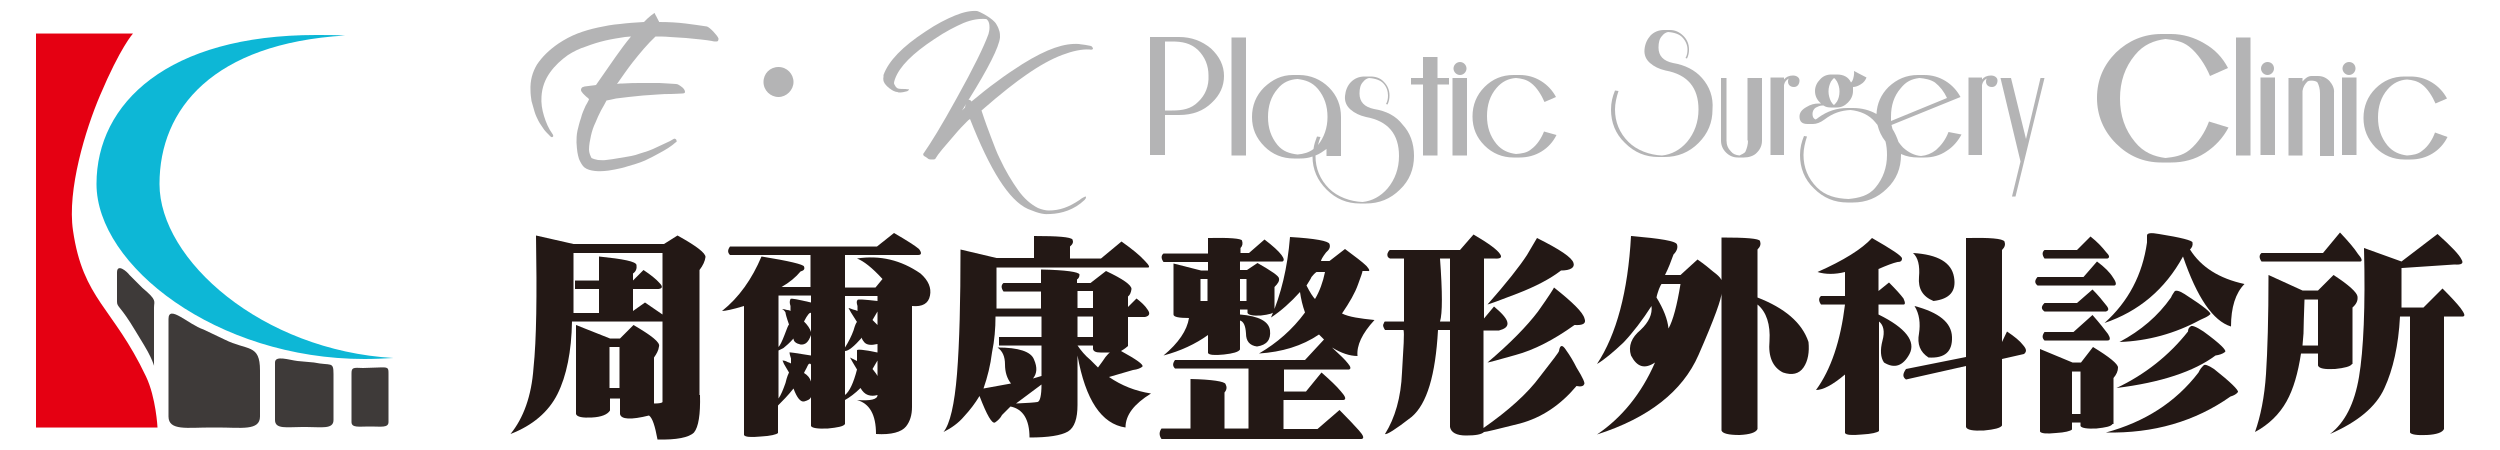 <?xml version="1.0" encoding="utf-8"?>
<!-- Generator: Adobe Illustrator 19.0.0, SVG Export Plug-In . SVG Version: 6.00 Build 0)  -->
<svg version="1.1" id="圖層_1" xmlns="http://www.w3.org/2000/svg" xmlns:xlink="http://www.w3.org/1999/xlink" x="0px" y="0px"
	 viewBox="0 0 500 90" style="enable-background:new 0 0 500 90;" xml:space="preserve">
<style type="text/css">
	.st0{fill:#E50012;}
	.st1{fill:#0DB7D6;}
	.st2{fill:#3E3A39;}
	.st3{fill:#231815;}
	.st4{fill:#B4B4B5;}
</style>
<g id="診所資訊_5_">
	<g id="XMLID_600_">
		<g id="XMLID_769_">
			<g id="XMLID_770_">
				<path id="XMLID_776_" class="st0" d="M14.6,46.1c-1.2-8.1,2.5-20.2,5.4-27c4.1-9.7,6.6-12.4,6.6-12.4H7.2v78.8h24.3
					c0,0-0.3-6-2.3-10.2C22.6,61.4,16.6,59.9,14.6,46.1z"/>
				<path id="XMLID_775_" class="st1" d="M72.9,71.8c2,0,3.9-0.1,5.8-0.2C52.4,70.1,31.9,52,31.9,36.8C31.9,21.7,42.7,8.7,69,7.1
					C67.1,7,65.2,7,63.2,7C33.6,7,19.3,20.6,19.3,36.8C19.3,53.1,43.3,71.8,72.9,71.8z"/>
				<path id="XMLID_774_" class="st2" d="M44.9,67.9l-4.2-2c-3-1-7-5.1-7-2.1v19.5c0,2.9,3.8,2.2,8.4,2.2h1.5c4.6,0,8.4,0.7,8.4-2.2
					v-9.2C52,68.7,49.5,70.2,44.9,67.9z"/>
				<path id="XMLID_773_" class="st2" d="M62.8,72.5l-3.3-0.3C57.8,72,55,71,55,72.5V84c0,1.9,2.4,1.4,5.4,1.4h0.9
					c3,0,5.4,0.5,5.4-1.4v-9.2C66.7,72.2,66.2,73.2,62.8,72.5z"/>
				<path id="XMLID_772_" class="st2" d="M75.6,73.5l-3,0.1c-2-0.1-2.3-0.1-2.3,1.1v9.7c0,1.2,1.5,0.9,3.4,0.9h0.6
					c1.9,0,3.4,0.3,3.4-0.9v-9.6C77.7,73.5,77.7,73.4,75.6,73.5z"/>
				<path id="XMLID_771_" class="st2" d="M28.5,57.6L25.9,55c-0.5-0.7-2.5-2.4-2.5-0.5v5.8c0,1.2,0.6,0.7,3.7,5.9l1.7,2.8
					c2.3,3.8,2,4.9,2,3.7V61.5C30.8,60.2,31.5,60.1,28.5,57.6z"/>
			</g>
		</g>
		<g id="XMLID_601_">
			<g id="XMLID_683_">
				<path id="XMLID_765_" class="st3" d="M140,79c0.1,3.9-0.3,6.4-1.2,7.5c-1,1-3.5,1.5-7.3,1.4c-0.5-2.7-1-4.3-1.7-4.8
					c-3.6,0.9-5.6,0.8-5.8-0.3v-3.1h-2v2.4c-0.5,0.8-1.7,1.3-3.6,1.4c-1.9,0.1-3-0.1-3.2-0.7V65l6.8,2.7h2l2.7-2.7
					c3.6,2.1,5.4,3.5,5.1,4.3c-0.1,0.8-0.5,1.5-1,2.2v9.2c1,0,1.6-0.1,1.7-0.3c0-0.2,0-0.9,0-2.1v-14h-18.1
					c-0.1,6-1.1,10.9-2.9,14.5c-1.8,3.6-5,6.3-9.4,8c2.6-3.2,4.2-7.6,4.6-13.2c0.6-5.7,0.7-14.5,0.5-26.5l7.5,1.7h18.1l2.7-1.7
					c3.8,2.1,5.6,3.5,5.6,4.3c-0.1,0.8-0.5,1.7-1.2,2.6V79z M132.5,62.9V50.6h-17.8v12h5.1v-4.8H115v-1.7h4.8v-4.8
					c4.9,0.5,7.4,1,7.5,1.7c0.1,0.7-0.1,1.3-0.7,1.7v1.4l2.1-2.1c1.5,1,2.6,1.9,3.2,2.6c0.7,0.7,0.6,1.1-0.2,1.2h-5.1v4.4l2.4-1.7
					L132.5,62.9z M123.9,77.6v-8.2h-2v8.2H123.9z"/>
				<path id="XMLID_726_" class="st3" d="M184.1,54.7c1.6,1.4,2.2,2.9,1.9,4.4c-0.3,1.6-1.5,2.3-3.6,2.1v20.2c0,1.6-0.4,2.9-1.2,3.9
					c-0.9,1.1-2.9,1.7-6,1.5c0-3.9-1.3-6.1-3.8-6.8c2.7,0.2,4.1-0.1,4.1-1c-0.7,0.2-1.3,0.2-1.9,0c-0.6-0.2-1.1-0.7-1.5-1.4
					c-1.1,1.1-2.2,1.9-3.1,2.4v4.8c-0.3,0.5-1.5,0.7-3.4,0.9c-2.1,0.1-3.2-0.1-3.4-0.5v-5.8c-0.2,0.5-0.7,0.7-1.4,0.9
					c-0.7,0.1-1.4-0.7-2.1-2.6c-1.1,1.4-2.2,2.5-3.1,3.4v5.5c-0.3,0.3-1.5,0.6-3.4,0.7c-2.1,0.2-3.2,0.1-3.4-0.3V61.2
					c-2.3,0.7-3.8,1-4.4,1c3.4-2.7,6-6.4,7.9-10.9c5.6,0.9,8.4,1.6,8.5,2c0.2,0.5,0,0.8-0.7,1c-0.9,1.1-2.2,2.2-3.8,3.1h5.8V51
					h-16.1c-0.5-0.5-0.5-1,0-1.7h29.4l3.4-2.7c2.6,1.5,4.3,2.6,5,3.2c0.6,0.8,0.5,1.2-0.2,1.2H169v6.5h6.1l1.4-1.7
					c-2.1-2.3-3.8-3.6-5.1-4.1C176,51,180.2,52,184.1,54.7z M162.2,60.5v-1.4h-6.5v10.3c0.3-0.3,0.7-1.1,1.2-2.4
					c0.5-1.3,0.7-1.9,0.9-2.1c-0.5-1.4-0.7-2.2-0.7-2.4c-0.1-0.2-0.3-0.5-0.7-0.7c0.3,0,0.7,0.1,1,0.2c0.3,0,0.6,0.1,0.7,0.2v-1
					c-0.2-0.6-0.2-1,0-1.4C158.2,59.6,159.6,59.9,162.2,60.5z M162.2,71.1V67c-0.5,1.4-1.1,2-2.1,1.9c-0.9-0.2-1.4-0.6-1.4-1.2
					c-0.8,0.9-1.5,1.5-2,1.9l-1,0.5v9.6c0.5-0.7,0.9-1.7,1.4-3.1c0.3-1.3,0.6-1.9,0.7-2.1c-0.5-0.8-0.8-1.4-1-1.7l-0.3-0.7
					c0.3,0,0.7,0.1,1,0.3c0.3,0.1,0.6,0.2,0.7,0.3v-1c-0.2-0.6-0.3-1-0.3-1.2C157.7,70.4,159.2,70.6,162.2,71.1z M162.2,66.4v-3.8
					c-0.2-0.2-0.7,0.3-1.4,1.7C161.5,65,162,65.7,162.2,66.4z M162.2,76.3v-3.4c-0.2-0.3-0.5-0.2-0.7,0.3c-0.2,0.5-0.5,0.9-0.7,1.4
					C161.5,75,162,75.6,162.2,76.3z M175.5,60.2v-1H169v10.3c0.7-1.1,1.3-2.3,1.7-3.4c0.3-1.1,0.6-1.7,0.7-1.7
					c-0.5-0.8-0.9-1.4-1.2-1.9l-0.5-0.9c0.1,0,0.4,0.1,0.9,0.3c0.5,0.1,0.7,0.2,0.9,0.3v-1c-0.2-0.6-0.2-1,0-1.2
					C171.5,59.8,172.9,59.9,175.5,60.2z M175.5,70.5v-1.7c-1.3,0.3-2.1,0.2-2.6-0.3c-0.5-0.6-0.6-0.9-0.5-1
					c-1.6,1.8-2.7,2.7-3.4,2.7V79c0.9-0.7,1.7-2.4,2.4-5.1c-0.7-1.1-1.1-1.9-1.4-2.4l1.4,0.7c0-1.1,0-1.8,0-2.1
					C171.3,69.8,172.7,69.9,175.5,70.5z M175.5,65v-2.7l-1,1.7C174.9,64.4,175.3,64.8,175.5,65z M175.5,75.2v-3.1l-1,1.7
					C174.9,74.3,175.3,74.8,175.5,75.2z"/>
				<path id="XMLID_719_" class="st3" d="M230.2,78.7c-3.4,2.1-5.1,4.3-5.1,6.8c-4.8-0.7-8-5.5-9.6-14.4V81c0,2.7-0.6,4.5-1.9,5.3
					c-1.4,0.8-3.9,1.2-7.7,1.2c0-3.6-1.3-5.7-3.8-6.2l-1.7,1.7c-0.3,0.6-0.8,1.1-1.4,1.5c-0.6,0.3-1.6-1.4-3.1-5.3
					c-0.9,1.5-1.9,2.8-3.1,4.1c-1.1,1.3-2.5,2.3-4.1,3.1c1.3-1.6,2.2-5.5,2.7-11.6c0.5-6.3,0.7-14.6,0.7-24.9l7.2,1.7h7.5v-4.4
					c4.8,0,7.3,0.2,7.7,0.7c0.2,0.5,0.1,0.9-0.5,1.4v2.4h6.2l4.1-3.4c2.1,1.5,3.6,2.7,4.6,3.8c1,1,1.2,1.5,0.5,1.4h-30.1v8.2h8.9
					v-3.4h-7.5c-0.5-0.7-0.5-1.3,0-1.7h7.5v-2.7c5,0.1,7.6,0.5,7.7,1c0,0.5-0.2,0.8-0.5,1v0.7h2.7l3.1-2.4c3.4,1.6,5.1,2.8,5.1,3.6
					c-0.1,0.7-0.3,1.2-0.7,1.5v2.1l1.7-1.7c0.9,0.7,1.7,1.4,2.2,2.2c0.6,0.8,0.4,1.3-0.5,1.5h-3.4v5.8c-0.2,0.2-0.7,0.6-1.4,1
					c3.1,1.7,4.5,2.7,4.3,3.1c-0.3,0.3-1,0.6-1.9,0.7l-4.8,1.4C224.3,77.1,227,78.2,230.2,78.7z M208.3,75.2v-6.1h-8.5v-1.7h8.5
					v-4.1h-9.2c0,2.4-0.2,4.8-0.7,7.2c-0.3,2.5-0.9,4.9-1.7,7.2l5.5-1c-0.8-1-1.2-2.3-1.2-3.8c0-1.6-0.5-2.7-1.5-3.4
					c4.2,0,6.7,0.8,7.3,2.4c0.7,1.6,0.6,2.8-0.2,3.8L208.3,75.2z M208.3,76.9l-5.1,3.8c2.3-0.1,3.7-0.2,4.3-0.3
					C208,80.3,208.3,79.1,208.3,76.9z M218.6,61.6v-3.4h-3.1v3.4H218.6z M218.6,67.4v-4.1h-3.1v4.1H218.6z M222,70.5
					c-0.3,0-1,0-1.9,0c-0.9,0-1.4-0.2-1.5-0.7v-0.7h-3.1c0.7,1,1.5,2,2.6,2.9c0.9,0.9,1.4,1.4,1.5,1.5c0.6-0.8,1.1-1.5,1.5-2.1
					C221.5,70.9,221.8,70.6,222,70.5z"/>
				<path id="XMLID_713_" class="st3" d="M256.5,52.3H248v1.7h1.4l2.1-1.4c2.8,1.6,4.3,2.6,4.3,3.1c0.1,0.5-0.2,1-0.9,1.7v4.8
					c-0.2,0.5-1.1,0.7-2.7,0.9c-1.6,0.1-2.5-0.1-2.7-0.5v-0.7H248v1c3.8,0.3,5.8,1.4,6,3.2c0.2,1.8-0.6,2.9-2.6,3.2
					c-1.5-0.2-2.2-1.1-2.2-2.6c-0.1-1.6-0.5-2.4-1.2-2.6v5.8c-0.3,0.5-1.4,0.8-3.2,1c-1.9,0.2-3,0.1-3.2-0.3V67
					c-2.5,1.8-5.5,3.2-8.9,4.1c3-2.5,4.7-5,5.1-7.5c-2,0-3.1-0.2-3.1-0.7V52.7l5.5,1.4h1.4v-1.7h-8.9c-0.5-0.7-0.5-1.3,0-1.7h8.9
					v-3.1c4.3-0.1,6.6,0.1,6.8,0.5c0.2,0.6,0.1,1.1-0.3,1.5v1h1.7l3.1-2.7c1.7,1.3,2.8,2.3,3.4,3.1
					C256.8,51.7,256.9,52.1,256.5,52.3z M274.9,64c-2.5,2.7-3.6,5.1-3.4,7.2c-1.6,0-3.3-0.6-5.1-1.7c1.5,1.4,2.6,2.4,3.2,3.2
					c0.6,0.7,0.6,1.1,0.2,1.2h-13v4.4h4.4l3.1-3.8c1.7,1.5,3,2.7,3.9,3.8c0.9,1,1.1,1.6,0.5,1.7h-12v5.8h6.8l4.4-3.8
					c1.7,1.7,3,3.1,3.9,4.1c0.9,1,1.1,1.6,0.5,1.7h-40c-0.5-0.7-0.5-1.4,0-2.1h5.8v-9.9c4.4,0.1,6.8,0.5,7,1
					c0.3,0.6,0.3,1.1-0.2,1.7v7.2h4.8v-12h-14.7c-0.5-0.5-0.5-1,0-1.7h26l3.8-4.1l-1-1c-3.4,2.3-7.4,3.5-12,3.8
					c3.6-2.1,6.7-4.8,9.2-8.2c-0.5-1.4-0.8-2.7-1-4.1c-1.8,2-3.8,3.8-5.8,5.1c2-4.6,3.3-9.9,3.8-16.1c5.1,0.3,7.7,0.8,7.9,1.4
					c0.2,0.6,0,1.1-0.7,1.7c-0.7,0.9-1,1.5-1,1.7h1.7l3.1-2.4c2,1.5,3.5,2.6,4.3,3.4c0.7,0.8,0.7,1.1,0.2,1h-1
					c0,0.2-0.3,1.1-0.9,2.7c-0.6,1.7-1.7,3.6-3.2,5.8C269.8,63.4,272,63.7,274.9,64z M241.5,60.2v-4.4h-1.4v4.4H241.5z M249.3,60.2
					v-4.4H248v4.4H249.3z M265,54.4h-1.7c-0.3,0.2-0.7,0.6-1,1c-0.2,0.5-0.6,1-1,1.7c0.7,1.4,1.3,2.3,1.7,2.7
					C263.9,58.3,264.6,56.4,265,54.4z"/>
				<path id="XMLID_708_" class="st3" d="M315.3,73.5c1.3,2.1,1.8,3.2,1.5,3.4c-0.1,0.3-0.6,0.5-1.5,0.3c-3.2,3.8-6.9,6.3-11.3,7.5
					c-4.4,1.1-6.8,1.7-7.2,1.7c-0.5,0.5-1.7,0.7-3.6,0.7c-1.9,0-3-0.6-3.2-1.7V66h-2.4c-0.5,9-2.2,14.8-5.3,17.4
					c-3.2,2.5-5,3.6-5.3,3.4c2-3.2,3.2-7.3,3.4-12.3c0.3-5,0.5-7.9,0.3-8.5H277c-0.3-0.5-0.5-0.9-0.3-1.2c0.1-0.3,0.2-0.5,0.3-0.5
					h3.8V51.7H278c-0.5-0.2-0.6-0.6-0.5-1c0.2-0.5,0.4-0.7,0.5-0.7h14l2.7-3.1c3.1,1.8,4.8,3.1,5.3,3.9c0.5,0.7,0.1,1-1.2,0.9h-2v12
					l2-2.4c1.8,1.5,2.7,2.6,2.7,3.4c0,0.7-0.6,1.1-1.7,1.4h-3.1v19.5c5-3.5,8.8-6.9,11.3-10.3c2.5-3.2,3.8-4.9,3.8-5.1
					c0.2-1.3,0.7-1.3,1.4-0.2C314,71.1,314.7,72.3,315.3,73.5z M290,64.3V51.7h-2c0.5,6.8,0.5,11,0,12.6H290z M312.2,54.1
					c-2.2,1.7-5.1,3.2-8.7,4.6c-3.6,1.4-5.6,2.1-6,2.2c3.8-4.3,6.4-7.6,7.9-9.9l2-3.4c4.6,2.3,7,3.9,7.3,5
					C315,53.5,314.1,54.1,312.2,54.1z M314.9,65c-4.2,3-8.1,5-11.8,6c-3.5,1-5.4,1.5-5.6,1.5c4.6-3.9,7.9-7.3,10.1-10.2
					c2.2-3.1,3.2-4.7,3.2-4.8c3.8,3,5.8,5,6.1,6.2C317.3,64.7,316.6,65.1,314.9,65z"/>
				<path id="XMLID_705_" class="st3" d="M361.7,68.4c0.2,2-0.1,3.8-1,5.1c-0.9,1.3-2.3,1.6-4.1,1c-2-1-3-3.1-2.7-6.3
					c0.2-3.3-0.6-5.8-2.4-7.3v24.9c-0.3,0.7-1.5,1.1-3.6,1.2c-2.2,0-3.4-0.3-3.6-0.9V58.5c0.1,1-1.4,5.2-4.6,12.5
					c-3.2,7.3-10,12.6-20.3,15.9c5-3.4,8.9-8.2,11.6-14.4c-2.1,1.4-3.6,0.9-4.8-1.4c-0.6-1.9,0.1-3.6,1.9-5.1
					c1.7-1.6,2.4-3.2,2.2-4.8c-1.8,2.8-3.7,5.3-5.6,7.3c-2,1.9-3.8,3.4-5.3,4.3c3.9-5.9,6.2-14.5,6.8-25.6c5.9,0.5,9,1,9.2,1.7
					c0.2,0.6,0,1.3-0.7,2c-0.5,1.4-1,2.7-1.7,4.1h3.1l3.4-3.1c1.3,0.9,2.3,1.7,3.1,2.4c0.8,0.6,1.4,1.1,1.7,1.7v-8.5
					c4.9,0,7.5,0.2,7.7,0.7c0.2,0.6,0.1,1.1-0.5,1.7v9.6C356.9,61.6,360.4,64.5,361.7,68.4z M336.1,56.8h-3.8
					c-0.1,0.1-0.3,0.5-0.5,1c-0.2,0.6-0.4,1.1-0.5,1.7c1.4,2.3,2.2,4.3,2.4,6.2C334.6,64.1,335.4,61.1,336.1,56.8z"/>
				<path id="XMLID_700_" class="st3" d="M380.5,60.9h-4.8v2c5.5,2.7,7.5,5.4,6.2,7.9c-1.3,2.4-3,3-5.1,1.7c-0.7-1-0.8-2.5-0.3-4.4
					c0.5-1.8,0.2-3.1-0.7-3.8v21.9c-0.3,0.3-1.5,0.6-3.4,0.7c-2.1,0.2-3.2,0.1-3.4-0.3V74.9c-2.5,2.1-4.4,3.1-5.8,3.1
					c3-4.1,4.9-9.8,5.8-17.1h-4.8c-0.5-0.7-0.5-1.3,0-1.7h4.8v-4.8c-2,0.5-3.9,0.5-5.5,0c5.2-2.3,8.9-4.6,10.9-6.8
					c4,2.3,6,3.6,6,4.1c0,0.5-0.3,0.7-0.9,0.7c-0.9,0.2-2.2,0.7-3.8,1.4v4.4l2.1-1.7c1.4,1.4,2.3,2.4,2.9,3.2
					C381.1,60.6,381.1,61,380.5,60.9z M404.8,70.8l-4.4,1v13.3c-0.3,0.5-1.5,0.8-3.6,1c-2.2,0.1-3.4-0.1-3.6-0.7V73.2l-12,2.7
					c-0.7-0.5-0.7-1.1,0-2.1l12-2.4V47.6c4.8-0.1,7.3,0.1,7.7,0.7c0.2,0.6,0.1,1.1-0.5,1.7v18.4l1-2.1c1.5,1,2.6,1.9,3.2,2.7
					C405.3,69.8,405.4,70.3,404.8,70.8z M386.7,60.2c-2.2-0.9-3.1-2.5-2.9-4.8c0.2-2.3-0.2-3.9-1.2-4.8c5,0.3,7.7,1.9,8.2,4.8
					C391.3,58.2,390,59.8,386.7,60.2z M385.7,71.5c-1.7-1.1-2.3-2.7-1.9-4.8c0.3-2,0.1-3.9-0.9-5.5c4.9,1.3,7.4,3.3,7.5,6.2
					C390.5,70.3,389,71.7,385.7,71.5z"/>
				<path id="XMLID_689_" class="st3" d="M422.9,57.1h-15.4c-0.6-0.5-0.6-1,0-1.7h9.2l2.7-3.1c1.5,1.1,2.6,2.2,3.2,3.2
					C423.3,56.5,423.3,57,422.9,57.1z M422.5,84.8c-0.3,0.5-1.4,0.7-3.2,0.9c-1.9,0.1-3-0.1-3.2-0.5v-0.7h-1.7v1.4
					c-0.3,0.3-1.4,0.6-3.2,0.7c-1.9,0.2-3,0.1-3.2-0.3V69.8l6.5,2.7h1.7l2.4-3.1c3.3,2,5,3.4,5,4.1c0,0.7-0.3,1.4-0.9,2.1V84.8z
					 M421.2,62.3h-12.3c-0.7-0.5-0.7-1,0-1.7h6.5l3.1-2.7c1.1,1.1,2,2.2,2.7,3.1C421.8,61.7,421.8,62.1,421.2,62.3z M421.5,51.7
					h-12.6c-0.5-0.7-0.5-1.3,0-1.7h6.5l2.7-2.7c1.4,1.1,2.4,2.2,3.1,3.1C421.9,51.1,422,51.5,421.5,51.7z M421.5,68.1h-12.6
					c-0.5-0.5-0.5-1,0-1.7h5.8l3.8-3.4c1.5,1.7,2.5,3,3.1,3.8C422.1,67.6,422.1,68.1,421.5,68.1z M416.1,82.8v-8.5h-1.7v8.5H416.1z
					 M448.9,56.8c-1.8,1.8-2.7,4.7-2.7,8.5c-3.6-1.1-6.8-5.8-9.6-14c-3.6,6.6-8.9,11-15.7,13.3c4.8-4.3,7.6-9.7,8.5-16.1
					c0-0.5,0-0.9,0-1.4c0-0.5,0.8-0.6,2.4-0.3c4.4,0.7,6.7,1.3,6.7,1.7c0.1,0.6-0.1,1-0.5,1.4C440.2,53.4,443.8,55.7,448.9,56.8z
					 M446.1,79.3c-7.1,5-15.4,7.4-24.9,7.2c7.7-2.1,13.9-6,18.5-12c0.3-0.7,0.7-1.1,1-1.4c0.2-0.3,0.9-0.1,2.1,0.7
					c3.3,2.6,4.9,4.2,4.8,4.6C447.3,78.8,446.8,79.1,446.1,79.3z M443.1,71.1c-4.3,3.2-10.9,5.4-19.8,6.5
					c5.7-2.7,10.5-6.5,14.3-11.3c0-0.5,0.2-0.8,0.5-1c0.2-0.3,1.1,0,2.6,1c3.3,2.4,4.7,3.8,4.3,4.1C444.5,70.8,443.8,71,443.1,71.1z
					 M440,64c-5,2.7-10.4,4.2-16.1,4.4c4.3-2.3,7.7-5.2,10.3-8.9c0.2-0.5,0.5-0.9,0.7-1.2c0.2-0.3,0.9-0.2,2,0.5
					c3.9,2.5,5.6,3.9,5.1,4.1C441.6,63.3,440.9,63.6,440,64z"/>
				<path id="XMLID_684_" class="st3" d="M470.4,72.8c-0.3,0.5-1.5,0.8-3.4,1c-2.1,0.1-3.2-0.1-3.4-0.7v-2.4h-3.4
					c-0.6,3.9-1.5,7.1-2.9,9.6c-1.4,2.5-3.5,4.6-6.3,6.1c1.1-3.1,1.9-7,2.2-11.6c0.3-4.6,0.5-11.2,0.5-19.8l6.8,3.1h3.1l3.1-3.1
					c3.1,2,4.7,3.5,4.8,4.3c0.1,0.8-0.2,1.5-1,2.2V72.8z M472.1,52.3h-19.8c-0.5-0.7-0.5-1.3,0-1.7h12.3l3.4-4.1
					c1.7,1.8,2.9,3.2,3.6,4.3C472.4,51.7,472.5,52.2,472.1,52.3z M463.6,69.1v-9.2h-2.7c-0.1,3.1-0.2,5.4-0.2,6.8l-0.2,2.4H463.6z
					 M492.6,63.3h-3.8v22.5c-0.3,0.7-1.5,1.1-3.4,1.2c-2,0.1-3.2-0.1-3.4-0.5V63.3h-2c-0.3,5.8-1.4,10.6-3.1,14.3
					c-1.7,3.8-5.4,6.8-10.9,9.2c3-2.3,4.9-6.1,5.8-11.4c0.9-5.4,1.3-14,1-25.8l7.5,2.7l7.2-5.5c2.8,2.5,4.4,4.2,4.8,5.1
					c0.5,0.8,0,1.1-1.4,1l-10.6,0.7v7.9h4.4l3.8-3.8c1.7,1.7,2.9,3,3.6,3.9C492.9,62.7,493.1,63.2,492.6,63.3z"/>
			</g>
			<g id="XMLID_602_">
				<path id="XMLID_682_" class="st4" d="M141.4,5.3c-1.3-0.2-2.7-0.4-4.3-0.6c-1.6-0.2-3.3-0.3-5.3-0.3c0,0,0,0,0,0
					c0,0,0-0.1,0-0.1c-0.1-0.1-0.6-1.2-0.7-1.3c-0.3-0.5,0.1-0.6-0.9,0.1c-0.2,0.2-0.5,0.4-0.7,0.6c-0.2,0.2-0.4,0.4-0.7,0.7
					c-1.7,0.1-3.3,0.2-4.8,0.4c-1.5,0.1-3,0.4-4.4,0.7c-1.4,0.3-2.8,0.7-4.1,1.2c-1.3,0.5-2.6,1.2-3.8,2c-1.9,1.3-3.3,2.7-4.3,4.2
					c-0.9,1.5-1.4,3.2-1.3,5.2c0,0.7,0.1,1.4,0.2,2.1c0.2,0.7,0.4,1.4,0.6,2.1c0.2,0.7,0.5,1.3,0.8,1.9c0.3,0.6,0.8,1.2,1.1,1.7
					c0.2,0.3,0.8,0.9,1.1,1.2c0.3,0.3,0.4,0.4,0.6,0.3c0.2-0.1,0.2-0.3,0-0.6c-0.8-1.1-1.3-2.3-1.7-3.6c-0.4-1.3-0.6-2.6-0.5-3.9
					c0.1-1.8,0.7-3.4,1.7-4.8c1-1.4,2.2-2.5,3.6-3.5c1.1-0.7,2.3-1.3,3.6-1.7c1.3-0.5,2.6-0.9,3.9-1.2c1.3-0.3,2.6-0.5,3.9-0.7
					c0.4,0,0.8-0.1,1.2-0.1c-1.1,1.3-2.1,2.7-3.1,4.1c-1.3,1.9-2.6,3.7-3.9,5.6c-0.2,0-0.4,0.1-0.7,0.1c-0.3,0-0.6,0.1-0.8,0.1
					c-0.3,0-0.5,0.1-0.8,0.1c-0.2,0.1-0.4,0.1-0.5,0.2c-0.1,0.1-0.2,0.3-0.2,0.4c0,0.1,0,0.3,0.1,0.4c0.1,0.1,0.2,0.3,0.3,0.4
					c0.1,0.1,0.2,0.2,0.3,0.3c0.1,0.1,0.5,0.5,0.7,0.6c-0.1-0.1,0.2,0.2,0.2,0.3c-0.2,0.4-0.4,0.8-0.7,1.3c-0.3,0.7-0.7,1.5-0.9,2.4
					c-0.3,0.8-0.5,1.7-0.7,2.5c-0.2,0.9-0.2,1.7-0.2,2.4c0.1,1.7,0.2,2.3,0.5,3.3c0.3,0.7,0.7,1.4,1.1,1.7c1,0.8,3.1,0.8,4,0.7
					c0.6,0,3.4-0.5,4.5-0.9c1.3-0.4,2.2-0.6,3.6-1.2c1.1-0.5,2-1,3.1-1.6c1.1-0.6,2.1-1.2,3-2c0.2-0.1,0.3-0.2,0.2-0.4
					c0-0.2-0.3-0.5-0.6-0.3c-0.9,0.5-0.6,0.4-1.1,0.6c-1.1,0.5-1.9,0.9-3,1.4c-1.1,0.5-2.4,0.8-3.5,1.2c-1.1,0.3-2.2,0.4-3.2,0.6
					c-1,0.2-1.9,0.3-2.7,0.4c-0.5,0.1-1.1,0-1.6,0c-0.5-0.1-0.9-0.2-1.3-0.4c-0.2-0.4-0.5-1-0.5-1.7c0-0.9,0.2-1.9,0.4-2.8
					c0.2-0.9,0.5-1.8,0.9-2.6c0.3-0.8,0.7-1.6,1.1-2.4c0.4-0.7,0.8-1.4,1.1-2c0.5-0.1,1.1-0.2,1.9-0.4c0.8-0.1,1.6-0.2,2.5-0.3
					c0.9-0.1,1.9-0.2,2.9-0.3c1-0.1,2-0.1,2.9-0.2c1-0.1,1.9-0.1,2.7-0.1c0.9,0,1.6-0.1,2.2-0.1c0.4,0,0.6-0.1,0.6-0.3
					c0-0.2-0.1-0.5-0.4-0.8c-0.2-0.2,0,0-0.5-0.4c-0.2-0.1-0.5-0.4-0.9-0.4c-1-0.1-2.1-0.1-3.3-0.2c-1.2,0-2.4,0-3.6,0
					c-1.2,0-2.4,0-3.7,0.1c-0.4,0-0.8,0-1.2,0.1c1-1.4,2-2.9,3.1-4.3c1.5-1.9,3-3.7,4.6-5.2c0.9,0,1.9,0,2.9,0.1
					c1.1,0.1,2.1,0.1,3.2,0.2c1.1,0.1,2,0.2,3,0.3c0.9,0.1,1.7,0.2,2.2,0.3c0.3,0.1,0.6,0.1,0.9,0.1c0.3,0,0.4-0.2,0.4-0.6
					C143.5,7.1,142,5.5,141.4,5.3z"/>
				<path id="XMLID_681_" class="st4" d="M155.7,13.4c-1.7,0-3,1.3-3,3c0,1.7,1.4,3,3,3c1.6,0,3-1.4,3-3
					C158.7,14.8,157.4,13.4,155.7,13.4z"/>
				<path id="XMLID_678_" class="st4" d="M217.7,9.1c-0.9-0.2-1.5-0.2-1.9-0.3c-2.9-0.2-6.3,0.9-11.3,4c-1.7,1.1-3.4,2.2-5.1,3.5
					c-1.7,1.2-3.4,2.6-5.1,4c-0.2-0.3-0.4-0.4-0.6-0.3c4-6.4,6.1-10.6,6.3-12.5c0-0.4,0-0.8-0.1-1.2c-0.1-0.4-0.3-0.9-0.6-1.4
					c-0.6-1.2-3.4-2.6-3.9-2.7c-1.2-0.1-2.7,0.2-4.4,0.9c-1.7,0.7-3.7,1.7-5.9,3.2c-4.6,3-7.4,5.9-8.4,8.7c0,0.1,0,0.1,0,0.2
					c0,0.1,0,0.2,0,0.2c-0.1,0.3,0,0.6,0,0.8c0.1,0.2,0.2,0.5,0.4,0.7c0.2,0.2,0.3,0.4,0.5,0.5c0.2,0.2,0.3,0.3,0.5,0.4
					c0.1,0.1,0.8,0.6,1.4,0.6c0.1,0.1,0.3,0.1,0.6,0.1c0.3,0,0.7-0.1,1.1-0.2c0.3,0,0.6-0.3,0.6-0.4c0-0.1-0.3,0-0.7-0.1
					c-0.4,0-1.2,0-1.5-0.1c0.1,0-0.3,0-0.6-0.6c-0.1-0.2-0.2-0.3-0.2-0.5c0-0.2,0.1-0.5,0.2-0.8c0.9-2.5,3.5-5.1,7.9-8
					c2.2-1.5,4.2-2.5,5.8-3.2c1.7-0.7,3.2-0.9,4.4-0.8c0.1,0,0.2,0,0.3,0.1c0.4,0.4,0.5,0.9,0.5,1.6c0,0.5-0.1,0.9-0.2,1.3
					c-0.9,2.5-3,6.8-6.4,12.9c-1.5,2.7-2.8,5-3.9,6.8c-1.1,1.8-2,3.2-2.7,4.2c-0.1,0-0.1,0.3,0.1,0.5c0.2,0.1,0.7,0.4,0.9,0.6
					c0.2,0.1,0.5,0.1,0.9,0.1c0.3,0,0.5-0.1,0.5-0.2c0.5-0.9,1.8-2.4,3.8-4.7c1-1.2,1.9-2.1,2.5-2.7c0.2-0.2,0.4-0.4,0.6-0.5
					c4,10.2,7.8,16.3,11.6,18c2.4,1,3.3,1.1,4.5,1c2.2-0.1,4.7-0.8,6.8-2.8c0.2-0.2,0.3-0.4,0.3-0.5c0-0.1,0-0.2-0.1-0.2
					c-0.1,0-0.9,0.4-1.2,0.7c-2.1,1.4-3.9,2.1-6.2,2.1c-0.5,0-1.4-0.2-2.1-0.5c-1.4-0.7-2.8-1.9-4-3.6c-1.2-1.7-2.5-3.8-3.7-6.4
					c-0.5-1-1-2.3-1.6-3.9c-0.6-1.6-1.3-3.4-2-5.6c4-3.5,7-5.8,8.9-7.1c2.7-1.9,5.1-3.2,7.2-4c2.1-0.8,4-1.2,5.5-1.1
					c0.4,0.1,0.7,0,0.7-0.2C218.4,9.2,218.3,9.2,217.7,9.1z M193,21.5c-0.2,0.2-0.4,0.4-0.6,0.6c0.3-0.4,0.5-0.8,0.8-1.3
					C193.1,21,193,21.3,193,21.5z"/>
				<g id="XMLID_603_">
					<path id="XMLID_677_" class="st4" d="M293.3,13.7c0,0.7-0.6,1.3-1.3,1.3c-0.7,0-1.3-0.6-1.3-1.3c0-0.7,0.6-1.3,1.3-1.3
						C292.7,12.4,293.3,13,293.3,13.7z"/>
					<path id="XMLID_676_" class="st4" d="M398.2,15.1c-0.8,0-1.4,0.3-1.8,0.8v-0.4h-2.7v15.5h2.7V17c0.1-0.6,0.5-1.1,1-1.3
						c-0.2,0.2-0.2,0.4-0.2,0.6c0,0.7,0.5,1.1,1.2,1.1c0.7,0,1.1-0.6,1.1-1.3C399.5,15.5,398.9,15.1,398.2,15.1z"/>
					<path id="XMLID_673_" class="st4" d="M242.2,9.7c-1.8-1.5-3.9-2.3-6.4-2.3H230v23.6h3V23h2.8c2.7,0,4.9-0.8,6.6-2.5
						c1.6-1.5,2.4-3.3,2.4-5.3C244.8,13.1,243.9,11.3,242.2,9.7z M239.6,20.4c-1.4,1.4-3.1,1.7-5.2,1.7H233V8.3h1.4
						c2,0,3.7,0.3,5.2,1.7c1.4,1.4,2.1,3.1,2.1,5.1C241.8,17.2,241.1,19,239.6,20.4z"/>
					<rect id="XMLID_672_" x="246.3" y="7.5" class="st4" width="2.9" height="23.6"/>
					<path id="XMLID_628_" class="st4" d="M274.8,21.8c-1.9-0.4-2.9-1.4-2.9-3.1c0-1,0.2-1.8,0.7-2.3c0.3-0.4,0.7-0.7,1.2-0.8
						c1.4,0.1,2.3,0.5,2.8,1c0.7,0.7,1,1.6,1,2.5c0,0.6-0.1,1.2-0.4,1.7l0.3,0.1c0.3-0.6,0.4-1.2,0.4-1.8c0-1.1-0.4-2-1.1-2.7
						c-0.7-0.8-1.7-1.1-2.7-1.1c-0.2,0-1,0-1.2,0c-1.1,0-2,0.4-2.7,1.1c-0.7,0.7-1.1,1.7-1.2,2.8c-0.1,1.1,0.3,2,1.1,2.7
						c0.8,0.7,1.8,1.2,3.1,1.5c4.4,0.8,6.6,3.4,6.6,7.8c0,2.5-0.8,4.7-2.3,6.5c-1.4,1.6-3.1,2.5-5,2.7c-2.4-0.1-5-1-6.7-2.7
						c-1.8-1.8-2.7-4-2.7-6.5c0,0,0,0,0-0.1c0.8-0.3,1.5-0.8,2.2-1.3v1.4h2.9v-7.8c0-2.3-0.8-4.3-2.4-5.9c-1.6-1.6-3.7-2.5-6-2.5
						c-0.2,0-1,0-1.2,0c-2.3,0-4.1,0.9-5.8,2.5c-1.6,1.6-2.4,3.6-2.4,5.9c0,2.3,0.8,4.2,2.5,5.9c1.6,1.6,3.6,2.4,5.9,2.4
						c0.2,0,1,0,1.2,0c0.9,0,1.7-0.1,2.5-0.4c0,2.6,1,4.8,2.8,6.6c1.9,1.9,4.1,2.8,6.7,2.8c0.2,0,1,0,1.2,0c2.6,0,4.9-0.9,6.8-2.8
						c1.9-1.8,2.8-4.1,2.8-6.7c0-2.6-0.8-4.7-2.3-6.3C279.2,23.2,277.3,22.2,274.8,21.8z M259.5,30.9c-1.6-0.2-2.9-0.6-4-1.9
						c-1.3-1.6-1.9-3.4-1.9-5.6c0-2.2,0.6-4.1,1.9-5.6c1.1-1.4,2.5-1.9,4-2c1.6,0.2,2.9,0.6,4.1,2c1.3,1.6,1.9,3.4,1.9,5.6
						c0,2.2-0.7,4.1-1.9,5.6c0,0,0,0,0,0c0.1-0.5,0.3-1,0.5-1.6l-0.7-0.1c-0.3,0.8-0.6,1.6-0.7,2.5
						C261.8,30.5,260.7,30.8,259.5,30.9z"/>
					<polygon id="XMLID_627_" class="st4" points="287.5,11.4 284.6,11.4 284.6,15.6 282.2,15.6 282.2,16.9 284.6,16.9 284.6,31.1 
						287.5,31.1 287.5,16.9 289.8,16.9 289.8,15.6 287.5,15.6 					"/>
					<rect id="XMLID_626_" x="290.5" y="15.6" class="st4" width="2.9" height="15.5"/>
					<path id="XMLID_625_" class="st4" d="M306.3,29.8c-0.9,0.8-2,0.9-3.1,1c-1.5-0.2-2.8-0.7-3.9-2c-1.3-1.6-1.9-3.4-1.9-5.6
						c0-2.2,0.6-4.1,1.9-5.6c1.1-1.3,2.4-1.9,3.9-2c1.1,0.1,2.1,0.3,3,1c1.1,0.8,2.1,2.4,2.7,3.8l2.3-1c-0.7-1.3-1.7-2.4-3-3.2
						c-1.3-0.8-2.7-1.2-4.3-1.2c-0.3,0-1.1,0-1.2,0c-2.3,0-4.2,0.8-5.8,2.4c-1.6,1.6-2.4,3.6-2.4,5.9c0,2.3,0.8,4.2,2.4,5.8
						c1.6,1.6,3.6,2.4,5.8,2.4c0.2,0,1,0,1.2,0c1.6,0,3.1-0.4,4.4-1.2c1.3-0.8,2.3-1.9,3-3.3l-2.5-0.7
						C308.3,27.6,307.4,29,306.3,29.8z"/>
					<path id="XMLID_624_" class="st4" d="M349.6,28.1c0,0.8-0.2,1.5-0.5,2.2c-0.2,0.4-0.9,0.6-1.2,0.8c-0.8-0.1-1.3-0.3-1.7-0.8
						c-0.6-0.6-0.9-1.3-0.9-2.2V15.6h-1.1v12.5c0,0.9,0.3,1.7,1,2.4c0.7,0.7,1.5,1,2.4,1c0.2,0,0.2,0,1.2,0c0.9,0,2-0.3,2.6-1
						c0.7-0.7,1-1.5,1-2.4V15.6h-2.9V28.1z"/>
					<path id="XMLID_623_" class="st4" d="M358.6,15.1c-0.8,0-1.4,0.3-1.8,0.8v-0.4h-2.7v15.5h2.7V17c0.1-0.6,0.5-1.1,1-1.3
						c-0.2,0.2-0.2,0.4-0.2,0.6c0,0.7,0.5,1.1,1.2,1.1s1.1-0.6,1.1-1.3C359.9,15.5,359.3,15.1,358.6,15.1z"/>
					<path id="XMLID_619_" class="st4" d="M387.2,30c-0.9,0.7-1.9,1.1-3,1.2c-1.3-0.1-2.5-0.7-3.6-1.7c-0.3-0.3-0.6-0.7-0.9-1.1
						c-0.3-0.9-0.7-1.8-1.2-2.6c-0.1-0.3-0.1-0.5-0.2-0.8l13.8-5.6c-0.7-1.3-1.7-2.4-3-3.2c-1.3-0.8-2.7-1.2-4.3-1.2
						c-0.3,0-1.1,0-1.2,0c-2.3,0-4.2,0.8-5.9,2.4c-1.5,1.5-2.3,3.3-2.4,5.4c-1.4-0.8-3-1.2-4.7-1.2c-0.1,0-0.8,0-1.1,0
						c-2.1,0-4,0.6-5.8,1.9c-0.2,0.2-0.4,0.3-0.6,0.4c-0.4-0.2-0.6-0.5-0.6-1.1c0-0.5,0.2-1,0.7-1.3c0.4-0.2,0.8-0.4,1.3-0.4
						c0.1,0,0.1,0,0.2,0c0.4,0.3,0.9,0.4,1.5,0.4c0.2,0,0.9,0,1.1,0c0.9,0,1.6-0.3,2.3-1c0.6-0.6,1-1.4,1-2.3c0-0.2,0-0.5,0-0.8
						c0.5,0,1-0.2,1.5-0.5c0.7-0.4,1-0.9,1.2-1.4l-2.5-1.3c0.1,0.5-0.1,1.5-0.3,1.9c-0.1,0.2-0.2,0.3-0.3,0.4
						c-0.5-1.1-1.5-1.6-2.8-1.6c-0.2,0-0.9,0-1.1,0c-0.9,0-1.7,0.3-2.3,1c-0.6,0.6-1,1.4-1,2.3c0,1,0.4,1.8,1.2,2.5c0,0,0,0,0,0
						c-0.1,0-0.3,0-0.5,0c-0.8,0-1.6,0.2-2.4,0.7c-0.9,0.5-1.4,1.1-1.4,1.9c0,1,0.5,1.5,1.6,1.5c0.2,0,0.9,0,1.1,0
						c0.7,0,1.5-0.3,2.3-0.9c1.7-1.3,3.3-1.8,5.2-1.9c1.9,0.2,3.7,0.9,5,2.5c0.1,0.2,0.3,0.3,0.4,0.5c0.3,1.2,0.8,2.3,1.6,3.3
						c0.2,0.8,0.3,1.7,0.3,2.7c0,2.5-0.8,4.7-2.3,6.5c-1.4,1.7-3.4,2.1-5.4,2.3c-2.4-0.1-4.6-0.6-6.3-2.3c-1.8-1.8-2.7-4-2.7-6.5
						c0-1.2,0.3-2.5,0.7-3.7l-0.6-0.1c-0.5,1.2-0.8,2.4-0.8,3.8c0,2.6,0.9,4.9,2.8,6.7c1.9,1.9,4.1,2.8,6.7,2.8c0.2,0,0.9,0,1.1,0
						c2.6,0,4.9-0.9,6.8-2.8c1.9-1.8,2.8-4.1,2.8-6.7c0-0.1,0-0.1,0-0.2c1.1,0.5,2.2,0.7,3.5,0.7c0.2,0,1,0,1.2,0
						c1.6,0,3.1-0.4,4.4-1.3c1.3-0.8,2.3-2,3-3.3l-2.6-0.5C389.1,28,388.2,29.1,387.2,30z M366.2,16.3c0.2-0.3,0.4-0.5,0.6-0.7
						c0.2,0.1,0.4,0.4,0.6,0.7c0.3,0.6,0.5,1.2,0.5,2c0,0.8-0.2,1.5-0.5,2c-0.2,0.3-0.4,0.5-0.6,0.7c-0.2-0.1-0.4-0.4-0.6-0.7
						c-0.3-0.6-0.5-1.3-0.5-2C365.7,17.5,365.9,16.9,366.2,16.3z M380.1,17.7c1.1-1.4,2.2-1.9,3.8-2.1c1.1,0.1,2.2,0.3,3.1,0.9
						c1,0.8,1.8,1.8,2.4,3.1l-11.2,4.6c0-0.4,0-0.7,0-0.9C378.2,21.1,378.8,19.2,380.1,17.7z"/>
					<polygon id="XMLID_618_" class="st4" points="405.2,27.8 402.2,15.6 400.1,15.6 404.1,32.3 402.4,39.3 403.1,39.3 408.9,15.6 
						408.1,15.6 					"/>
					<path id="XMLID_615_" class="st4" d="M465.9,16.2c-0.7-0.7-1.4-1-2.4-1c-0.2,0-1,0-1.2,0c-0.7,0-1.3,0.5-1.8,1.1v-0.7h-1.2
						h-0.4h-1.2v15.5h1.2h0.4h1.2V18.2c0.1-0.8,0.5-1.4,1-1.9c0.4-0.3,1.7-0.2,2,0.2c0.3,0.6,0.5,1.3,0.5,2.2v12.5h1.2h0.4h1.2V18.6
						C466.9,17.7,466.5,16.9,465.9,16.2z M463.8,15.6c0.2,0.1,0.4,0.2,0.6,0.4C464.2,15.9,464,15.7,463.8,15.6z"/>
					<path id="XMLID_613_" class="st4" d="M340.4,15.6c-1.4-1.6-3.4-2.6-5.8-3c-1.9-0.4-2.9-1.4-2.9-3.1c0-1,0.2-1.8,0.7-2.3
						c0.3-0.4,0.7-0.7,1.2-0.8c1.4,0.1,2.3,0.5,2.8,1c0.7,0.7,1.1,1.6,1.1,2.5c0,0.6-0.1,1.2-0.4,1.7l0.3,0.1
						c0.3-0.6,0.4-1.2,0.4-1.8c0-1.1-0.4-2-1.1-2.7C335.9,6.4,335,6,334,6c-0.2,0-1,0-1.2,0c-1.1,0-2,0.4-2.7,1.1
						c-0.7,0.8-1.1,1.7-1.2,2.8c-0.1,1.1,0.3,2,1.1,2.7c0.8,0.7,1.8,1.2,3.1,1.5c4.4,0.8,6.6,3.4,6.6,7.8c0,2.5-0.8,4.7-2.3,6.5
						c-1.4,1.6-3.1,2.5-5,2.7c-2.4-0.1-5-1-6.7-2.7c-1.8-1.8-2.7-4-2.7-6.5c0-1.2,0.3-2.5,0.7-3.7l-0.7-0.1
						c-0.5,1.2-0.8,2.4-0.8,3.8c0,2.6,0.9,4.9,2.8,6.7c1.9,1.9,4.1,2.8,6.7,2.8c0.2,0,1,0,1.2,0c2.6,0,4.9-0.9,6.8-2.8
						c1.9-1.9,2.8-4.1,2.8-6.7C342.7,19.4,341.9,17.3,340.4,15.6z"/>
					<path id="XMLID_612_" class="st4" d="M441.8,24.3c-0.8,2.2-2.2,4.3-3.9,5.7c-1.5,1.2-3.1,1.4-4.8,1.6c-2.3-0.3-4.4-1.1-6.1-3.2
						c-2-2.4-3-5.3-3-8.7c0-3.4,1-6.3,3-8.7c1.7-2.1,3.8-2.9,6.1-3.2c1.7,0.2,3.3,0.4,4.7,1.5c1.7,1.3,3.3,3.7,4.2,5.9l3.6-1.6
						c-1.1-2.1-2.6-3.7-4.7-4.9c-2-1.2-4.3-1.9-6.7-1.9c-0.4,0-1.7,0-1.9,0c-3.5,0-6.6,1.3-9.1,3.7c-2.5,2.5-3.8,5.5-3.8,9.1
						c0,3.5,1.3,6.6,3.8,9.1c2.5,2.5,5.5,3.8,9.1,3.8c0.3,0,1.5,0,1.9,0c2.5,0,4.8-0.6,6.8-1.9c2-1.3,3.6-3,4.7-5.1L441.8,24.3z"/>
					<rect id="XMLID_611_" x="447.2" y="7.5" class="st4" width="2.9" height="23.6"/>
					<g id="XMLID_609_">
						<rect id="XMLID_610_" x="452.1" y="15.5" class="st4" width="2.9" height="15.5"/>
					</g>
					<path id="XMLID_608_" class="st4" d="M454.8,13.7c0,0.7-0.6,1.3-1.3,1.3c-0.7,0-1.3-0.6-1.3-1.3c0-0.7,0.6-1.3,1.3-1.3
						C454.3,12.4,454.8,13,454.8,13.7z"/>
					<g id="XMLID_606_">
						<rect id="XMLID_607_" x="468.4" y="15.5" class="st4" width="2.9" height="15.5"/>
					</g>
					<path id="XMLID_605_" class="st4" d="M471.1,13.7c0,0.7-0.6,1.3-1.3,1.3c-0.7,0-1.3-0.6-1.3-1.3c0-0.7,0.6-1.3,1.3-1.3
						C470.6,12.4,471.1,13,471.1,13.7z"/>
					<path id="XMLID_604_" class="st4" d="M487,26.5c-0.5,1.4-1.4,2.8-2.5,3.6c-0.9,0.8-2,0.9-3.1,1c-1.5-0.2-2.8-0.7-3.9-2
						c-1.3-1.6-1.9-3.4-1.9-5.6c0-2.2,0.6-4.1,1.9-5.6c1.1-1.3,2.4-1.9,3.9-2c1.1,0.1,2.1,0.3,3,1c1.1,0.8,2.1,2.4,2.7,3.8l2.3-1
						c-0.7-1.3-1.7-2.4-3-3.2c-1.3-0.8-2.7-1.2-4.3-1.2c-0.3,0-1.1,0-1.2,0c-2.3,0-4.2,0.8-5.8,2.4c-1.6,1.6-2.4,3.6-2.4,5.9
						c0,2.3,0.8,4.2,2.4,5.9c1.6,1.6,3.6,2.4,5.8,2.4c0.2,0,1,0,1.2,0c1.6,0,3.1-0.4,4.4-1.2c1.3-0.8,2.3-1.9,3-3.3L487,26.5z"/>
				</g>
			</g>
		</g>
	</g>
</g>
</svg>
